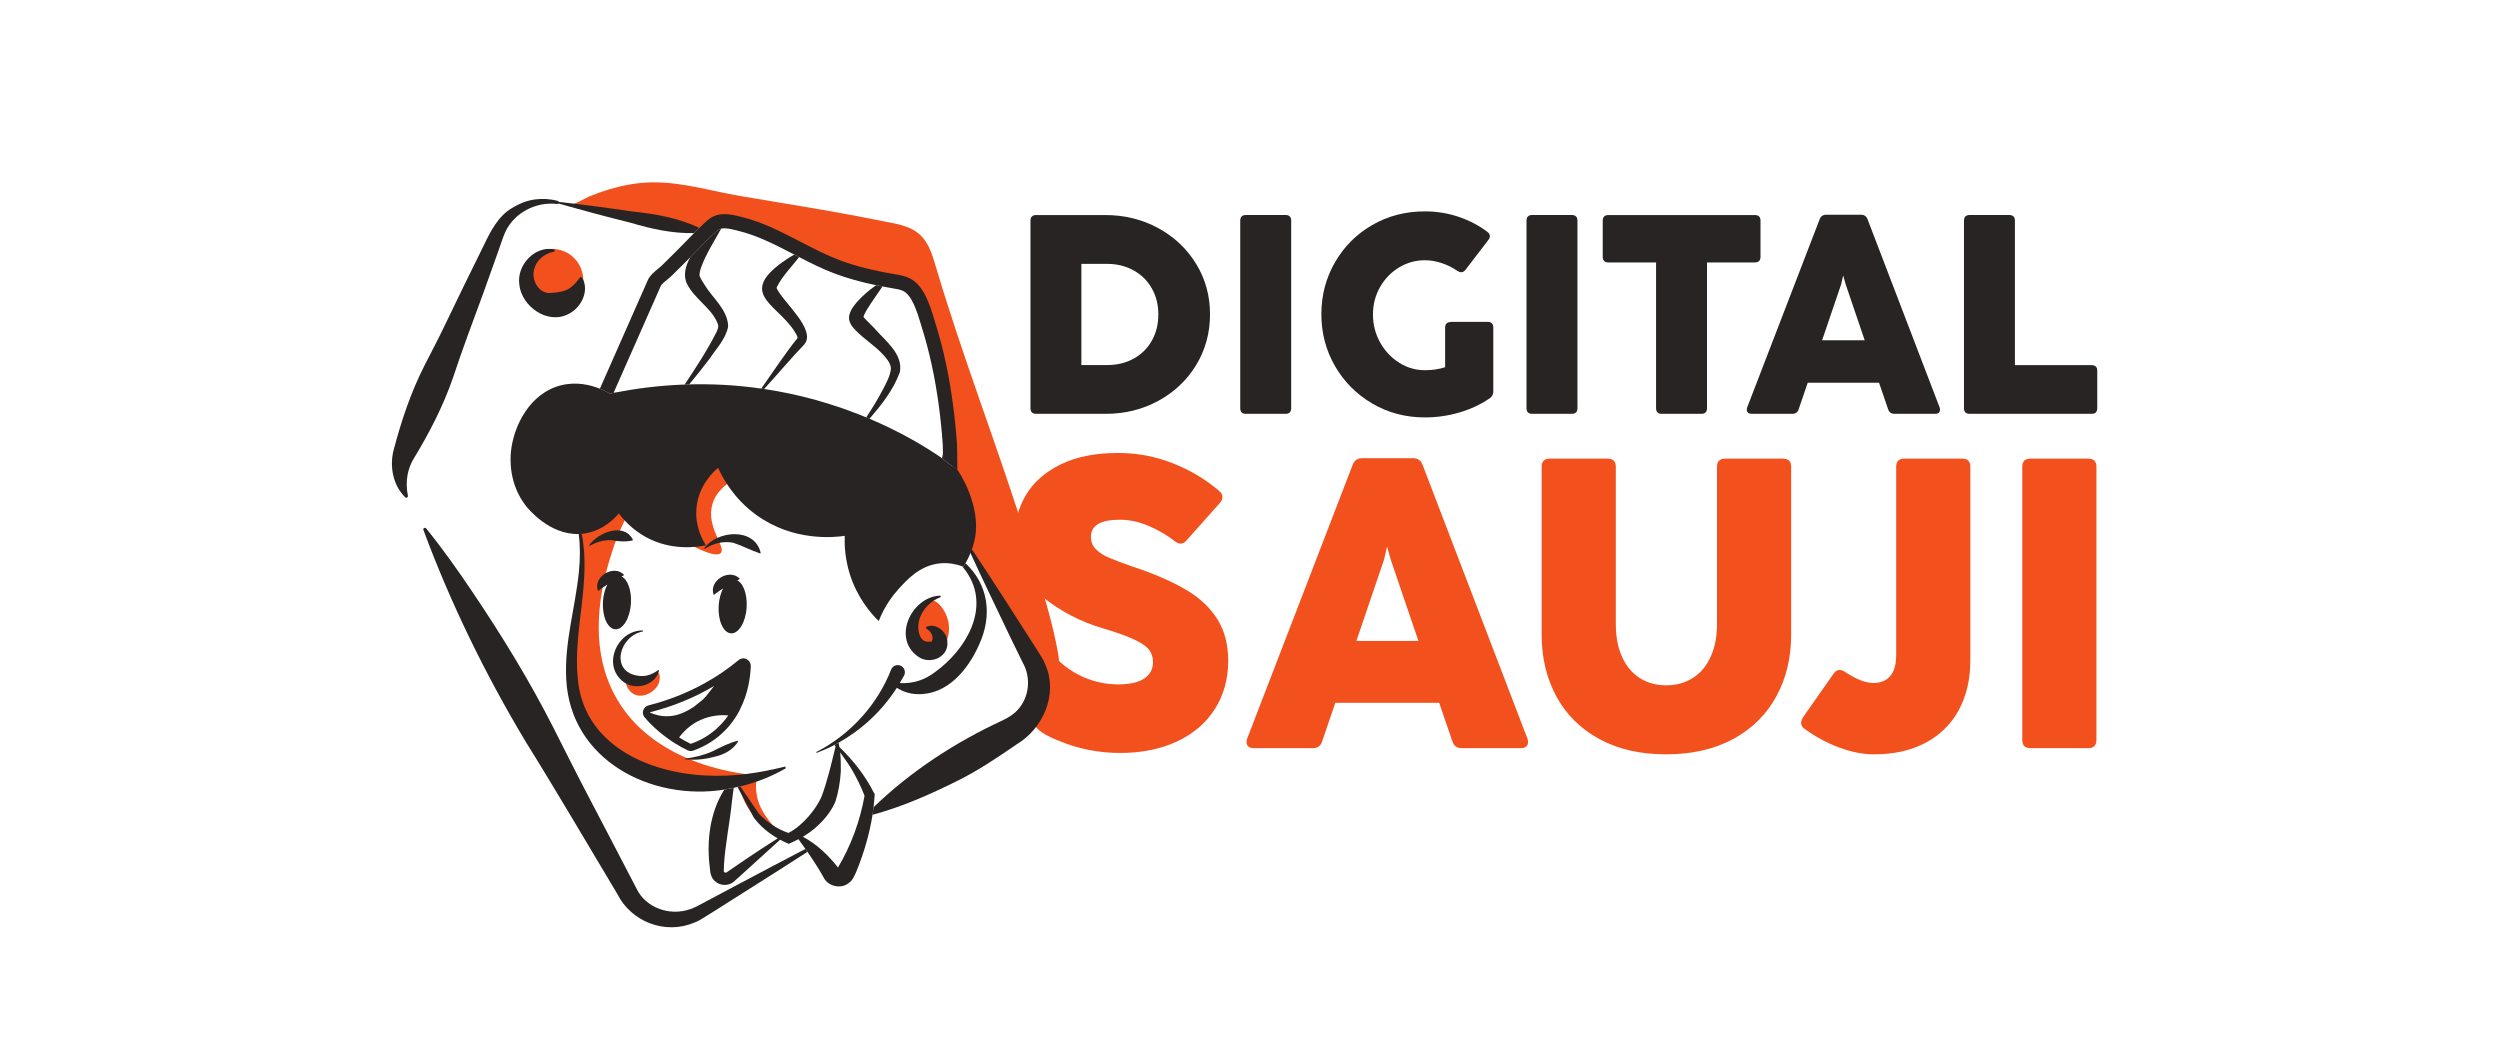 <?xml version="1.0" encoding="UTF-8"?>
<svg id="Layer_1" data-name="Layer 1" xmlns="http://www.w3.org/2000/svg" viewBox="0 0 577.53 243.57">
  <defs>
    <style>
      .cls-1 {
        fill: #282423;
      }

      .cls-2 {
        fill: #f2501d;
      }
    </style>
  </defs>
  <g>
    <path class="cls-1" d="M238.05,94.3v-43.31c0-.87.44-1.31,1.31-1.31h15.98c4.45,0,8.51,1,12.21,3.01,3.69,2,6.61,4.76,8.76,8.25,2.15,3.5,3.22,7.39,3.22,11.68s-1.07,8.19-3.2,11.7c-2.13,3.51-5.04,6.26-8.73,8.27s-7.73,3.01-12.16,3.01h-16.08c-.87,0-1.31-.44-1.31-1.31ZM261.87,82.86c1.79-.98,3.19-2.36,4.2-4.13,1.01-1.78,1.52-3.81,1.52-6.1s-.51-4.25-1.52-6.03c-1.01-1.78-2.42-3.16-4.22-4.15-1.8-.99-3.82-1.49-6.06-1.49h-5.98v23.37h6.01c2.24,0,4.26-.49,6.05-1.47Z"/>
    <path class="cls-1" d="M296.97,95.6h-9.15c-.87,0-1.31-.44-1.31-1.31v-43.31c0-.87.44-1.31,1.31-1.31h9.15c.87,0,1.31.44,1.31,1.31v43.31c0,.87-.44,1.31-1.31,1.31Z"/>
    <path class="cls-1" d="M335.16,74.36h8.5c.87,0,1.31.44,1.31,1.31v14.74c0,.68-.26,1.2-.79,1.57-2.05,1.42-4.37,2.51-6.98,3.29-2.6.77-5.29,1.16-8.06,1.16-4.42,0-8.46-1.07-12.11-3.2-3.65-2.14-6.53-5.02-8.63-8.66-2.1-3.64-3.15-7.64-3.15-11.99s1.05-8.36,3.15-11.99c2.1-3.64,4.97-6.51,8.61-8.61s7.68-3.15,12.13-3.15c2.7,0,5.29.41,7.76,1.24,2.47.83,4.71,1.99,6.72,3.5.37.28.56.61.56.98,0,.28-.11.57-.33.85l-5.3,6.93c-.31.37-.63.56-.98.56-.28,0-.57-.1-.85-.29-1.11-.76-2.32-1.37-3.63-1.81-1.31-.45-2.63-.67-3.95-.67-2.11,0-4.09.55-5.92,1.65-1.83,1.1-3.3,2.61-4.4,4.53-1.1,1.92-1.65,4.03-1.65,6.34s.55,4.48,1.65,6.46c1.1,1.97,2.57,3.54,4.41,4.69,1.84,1.16,3.81,1.73,5.9,1.73,1.74,0,3.31-.23,4.71-.69v-9.12c0-.87.43-1.31,1.31-1.31Z"/>
    <path class="cls-1" d="M363.1,95.6h-9.15c-.87,0-1.31-.44-1.31-1.31v-43.31c0-.87.44-1.31,1.31-1.31h9.15c.87,0,1.31.44,1.31,1.31v43.31c0,.87-.44,1.31-1.31,1.31Z"/>
    <path class="cls-1" d="M393.03,95.6h-9.15c-.87,0-1.31-.44-1.31-1.31v-33.66h-11.01c-.87,0-1.31-.44-1.31-1.31v-8.33c0-.87.43-1.31,1.31-1.31h33.83c.87,0,1.31.44,1.31,1.31v8.33c0,.87-.44,1.31-1.31,1.31h-11.05v33.66c0,.87-.44,1.31-1.31,1.31Z"/>
    <path class="cls-1" d="M448.16,94.66c0,.31-.1.54-.29.7s-.47.24-.82.24h-9.41c-.74,0-1.23-.36-1.47-1.08l-2.09-6.11h-16.47l-2.09,6.11c-.22.72-.71,1.08-1.47,1.08h-9.38c-.35,0-.63-.08-.83-.24-.21-.16-.31-.4-.31-.7,0-.17.03-.36.1-.56l16.73-43.44c.26-.7.76-1.05,1.5-1.05h8.07c.74,0,1.24.35,1.5,1.05l16.64,43.44c.07.2.1.38.1.56ZM430.77,78.61l-4.38-12.88-.59-2.09-.49,2.09-4.38,12.88h9.84Z"/>
    <path class="cls-1" d="M483.18,95.6h-28.17c-.87,0-1.31-.44-1.31-1.31v-43.31c0-.87.44-1.31,1.31-1.31h9.15c.87,0,1.31.44,1.31,1.31v33.37h17.71c.87,0,1.31.44,1.31,1.31v8.63c0,.87-.44,1.31-1.31,1.31Z"/>
  </g>
  <g>
    <path class="cls-2" d="M244.28,171.02c-4.52-1.97-4.24-2.25-7.6-6.03-.38-.44-.57-.87-.57-1.29,0-.48.24-.95.71-1.43l4.2-10.59c.41-.41.84-.62,1.29-.62.51,0,.97.24,1.38.71,2.03,2.1,4.3,3.67,6.81,4.74,2.51,1.06,5.11,1.59,7.81,1.59s4.71-.46,6.05-1.38c1.33-.92,2-2.17,2-3.76,0-1.08-.29-2.01-.88-2.81-.59-.79-1.71-1.59-3.38-2.38-1.67-.79-4.1-1.67-7.31-2.62-5.3-1.56-10.02-4.04-14.16-7.45-4.14-3.41-6.21-8.02-6.21-13.83,0-3.46.87-6.65,2.62-9.57,1.75-2.92,4.41-5.26,8-7.02,3.59-1.76,8-2.64,13.23-2.64,4.41,0,8.63.79,12.66,2.38,4.03,1.59,7.62,3.73,10.76,6.43.48.41.71.87.71,1.38,0,.44-.19.89-.57,1.33l-7.71,8.66c-.41.51-.87.76-1.38.76-.41,0-.84-.17-1.29-.52-1.78-1.4-3.79-2.58-6.05-3.55-2.25-.97-4.48-1.45-6.67-1.45-4.48,0-6.71,1.32-6.71,3.95,0,1.11.36,2.05,1.09,2.81s1.71,1.41,2.93,1.95c1.22.54,3.1,1.25,5.64,2.14.35.1.87.27,1.57.52,4.51,1.59,8.24,3.29,11.19,5.09s5.24,4.02,6.86,6.64,2.43,5.77,2.43,9.45c0,4.25-1.03,7.99-3.09,11.21-2.06,3.22-4.98,5.71-8.76,7.48-3.78,1.76-8.16,2.64-13.14,2.64s-9.93-.98-14.45-2.95Z"/>
    <path class="cls-2" d="M352.99,171.45c0,.44-.14.79-.43,1.02-.29.24-.68.36-1.19.36h-13.71c-1.08,0-1.79-.52-2.14-1.57l-3.05-8.9h-23.99l-3.05,8.9c-.32,1.05-1.03,1.57-2.14,1.57h-13.66c-.51,0-.91-.12-1.21-.36-.3-.24-.45-.58-.45-1.02,0-.25.05-.52.14-.81l24.38-63.27c.38-1.02,1.11-1.52,2.19-1.52h11.76c1.08,0,1.81.51,2.19,1.52l24.23,63.27c.1.29.14.56.14.81ZM327.67,148.07l-6.38-18.76-.86-3.05-.71,3.05-6.38,18.76h14.33Z"/>
    <path class="cls-2" d="M369.44,170.71c-4.33-2.36-7.63-5.64-9.9-9.83-2.27-4.19-3.4-8.95-3.4-14.28v-38.75c0-1.27.63-1.9,1.9-1.9h13.33c1.27,0,1.9.63,1.9,1.9v36.33c0,2.86.47,5.35,1.4,7.47.94,2.13,2.29,3.77,4.05,4.93,1.76,1.16,3.82,1.74,6.17,1.74s4.46-.58,6.24-1.74c1.78-1.16,3.14-2.8,4.09-4.93.95-2.13,1.43-4.62,1.43-7.47v-36.33c0-1.27.63-1.9,1.9-1.9h13.33c1.27,0,1.9.63,1.9,1.9v38.75c0,5.33-1.14,10.09-3.43,14.28-2.29,4.19-5.6,7.47-9.95,9.83-4.35,2.36-9.52,3.55-15.52,3.55s-11.12-1.18-15.45-3.55Z"/>
    <path class="cls-2" d="M424.93,172.71c-2.79-1.03-5.49-2.48-8.09-4.36-.51-.38-.76-.83-.76-1.33,0-.38.16-.84.48-1.38l7.05-10.05c.35-.54.81-.81,1.38-.81.44,0,.87.16,1.29.48,2.54,1.68,4.71,2.52,6.52,2.52,1.65,0,2.94-.53,3.86-1.59.92-1.06,1.38-2.69,1.38-4.88v-43.47c0-1.27.63-1.9,1.9-1.9h13.33c1.27,0,1.9.63,1.9,1.9v44.66c0,4.44-.9,8.3-2.69,11.57-1.79,3.27-4.36,5.78-7.71,7.55-3.35,1.76-7.29,2.64-11.83,2.64-2.54,0-5.21-.52-8-1.55Z"/>
    <path class="cls-2" d="M482.4,172.83h-13.33c-1.27,0-1.9-.63-1.9-1.9v-63.08c0-1.27.63-1.9,1.9-1.9h13.33c1.27,0,1.9.63,1.9,1.9v63.08c0,1.27-.63,1.9-1.9,1.9Z"/>
  </g>
  <g>
    <path class="cls-2" d="M131.97,47.18c.45.23,3.63-1.59,4.23-1.83,1.57-.63,3.16-1.2,4.78-1.67,3.11-.92,6.32-1.49,9.56-1.55,6.89-.12,13.7,1.99,20.44,3.15,7.41,1.27,14.83,2.44,22.23,3.76,3.69.66,7.38,1.37,11.06,2.11,2.89.58,6.03,1.02,8.28,3.1,2.02,1.87,2.84,4.66,3.62,7.29,6.38,21.54,14.63,42.51,21.3,63.98.34,1.09.67,2.17,1.01,3.26,2.24,7.32,4.66,14.74,5.97,22.3,3.28,18.9-18.31,22.21-18.31,22.21,0,0,19.65-6.12,14.04-17.07-6.07-11.84-18.21-25.65-20.21-48.46-1.8-20.53-7.45-39.72-8.44-40.02-11.5-3.54-24.94-9.18-24.94-9.18-6.25-1.76-14.86-8.41-17.37-7.45-7.11,2.73-13.24,1.25-19.1-.06-5.81-1.3-12.78-1.16-18.15-3.88Z"/>
    <path class="cls-2" d="M170.57,108.24c.14,2.83-4.61,3.54-5.98,8.16-1.59,5.38,3.2,9.9,1.94,11.33-1.07,1.21-5.99-.4-20.77-10.28-1.3,2.29-2.92,5.56-4.25,9.67-1.63,5.05-6.46,19.97.29,33.07,9.01,17.5,32.04,18.85,33.11,18.9-.25,1.23-.44,2.96-.03,4.9,1,4.72,4.8,7.39,4.4,7.84-.29.33-2.64-.85-4.58-2.81-3.1-3.13-3.93-6.97-4.19-8.95-2.36.6-5.94,1.26-10.29,1.03-3.02-.16-14.39-.76-22.2-9.95-1.26-1.49-5.64-6.77-6.25-14.12-.2-2.46.34-6.27,1.44-13.91.76-5.31.96-5.68,1.19-7.77.44-4.01.49-9.89-1.55-17.46,1.56-2.3,12.27-17.71,25.83-16.43,5.17.49,11.73,3.49,11.89,6.77Z"/>
    <path class="cls-2" d="M214.71,138.63c-1.77.27-2.54,3.25-2.78,4.16-.58,2.21-.83,6.4,1.48,7.52,1.31.63,2.91.03,3.82-.6,2.18-1.52,2.22-4.56,1.8-6.33-.55-2.32-2.5-5.03-4.32-4.75Z"/>
    <circle class="cls-2" cx="127.53" cy="64.71" r="7.21"/>
    <path class="cls-2" d="M144.77,157.3c-.46.68.39,2.36,1.63,3.04,2.05,1.14,4.99-.5,5.76-2.44.41-1.03.3-2.39-.12-2.53-.33-.11-.63.62-1.33,1.18-2.09,1.64-5.24-.28-5.93.74Z"/>
  </g>
  <g>
    <path class="cls-1" d="M93.61,114.88c-2.83-2.74-3.69-7.22-2.64-11.06,1.79-6.77,3.95-13.19,7.1-19.4,1.56-3.06,3.17-6.11,4.65-9.2,2.21-4.64,6.74-13.93,9.03-18.52,1.55-3.23,3.32-6.79,6.56-8.66,1.58-.99,3.33-1.68,5.14-1.95,1.81-.26,3.64-.15,5.35.31.19.05.31.25.25.45-.05.18-.22.29-.4.26-4.91-.53-9.77,2.02-11.86,6.35-.61,1.28-1.13,3.07-1.71,4.65l-3.47,9.71c-2.12,5.7-5.09,13.71-6.95,19.4-2.22,6.47-5.43,12.68-8.95,18.5-1.49,2.31-2.18,5.4-1.48,8.81.09.34-.39.62-.63.35h0Z"/>
    <path class="cls-1" d="M186.53,196.79c-7.08,4.58-14.92,9.48-22,13.99-1.27.73-2.79,1.88-4.17,2.37-6.67,2.82-14.53-.16-17.77-6.67-6.4-10.67-14.51-24.51-21.06-34.99-9.36-15.6-17.38-31.98-23.72-49.07-.14-.36.39-.68.63-.36,3.86,4.77,7.37,9.73,10.76,14.78,6.77,10.05,13.1,20.36,18.59,31.17,2.74,5.39,5.43,10.81,8.25,16.17,1.94,3.73,9.23,17.61,11.02,21.12,2.08,4.38,7.58,6.34,12.17,4.79,1.16-.28,2.75-1.29,3.85-1.83l8.01-4.26c4.99-2.65,9.97-5.28,14.98-7.89.16.23.33.46.48.68Z"/>
    <path class="cls-1" d="M234.82,171.98c-4.31,2.96-9.08,6.18-13.77,8.46-6.28,3.12-12.65,5.94-19.49,7.79.09-.59.16-1.16.24-1.75h0c8.68-8.38,18.88-15,29.79-20.06,1.29-.6,2.53-1.36,3.49-2.42,2.71-2.89,3.17-7.49,1.17-10.95-.39-.81-2.52-5.16-2.96-6.06-3.07-6.5-6.24-12.95-9.23-19.5-.18-.37.4-.73.63-.35,4.94,7.43,9.85,15.1,14.66,22.64.74,1.21,1.65,2.47,2.17,3.82,2.92,6.74-.53,14.74-6.7,18.37Z"/>
    <path class="cls-1" d="M161.56,52.64c-.41.39-.83.79-1.23,1.21-5.05.11-9.89-.98-14.72-2.41-5.58-1.38-11.11-2.87-16.64-4.43-.09-.02-.18-.05-.27-.08-.09-.03-.13-.12-.11-.21.02-.08.1-.12.17-.12.1.01.18.02.28.03,5.7.65,11.4,1.39,17.07,2.24,5.35.55,10.55,1.47,15.45,3.77Z"/>
    <path class="cls-1" d="M134.49,64.17c1.72,2.9-.13,6.86-3.11,8.34-4.82,2.6-10.9-1.7-11.41-6.76-.66-4.55,3.64-9.01,7.95-8.14.3.05.3.5,0,.55-2.38.42-4.14,2.21-4.54,4.13-.67,2.49,1.14,5.63,3.84,5.39,2.77-.25,4.43-.33,6.71-3.51.12-.2.43-.2.55,0h0Z"/>
  </g>
  <g>
    <path class="cls-1" d="M225.2,124.44c-.47,2.32-1.31,4.23-2.16,5.68-.16.28-.33.55-.49.8-.1-.03-.2-.08-.3-.12-1.22-.42-3.04-.87-5.18-.65-4.6.49-7.54,3.76-9.55,5.99-1.29,1.42-3.14,3.82-4.53,7.34-1.81-1.79-5.01-5.43-6.72-11.01-1.06-3.47-1.21-6.54-1.13-8.68-2.25.33-11.82,1.43-20.48-4.87-5.11-3.72-7.64-8.35-8.77-10.85-.72.59-4.62,3.91-5.02,9.56-.29,4.22,1.53,7.3,2.21,8.33-1.85.39-7.89,1.42-13.95-1.93-3.07-1.71-5.05-3.92-6.17-5.43-1,1.17-3.5,3.79-7.43,4.56-.39.08-.77.13-1.15.16-.23.03-.47.04-.68.04-6.84.21-11.77-5.92-12.25-6.55-3.95-5.1-3.59-10.89-3.4-12.61.62-5.79,4.33-13.46,11.68-15.22,3.51-.85,6.69-.05,8.85.81,1.06.42,1.88.87,2.36,1.15.52-.11,1.08-.23,1.66-.34,4.01-.77,9.32-1.54,15.58-1.77.35-.01.7-.02,1.05-.03,5.02-.13,10.61.1,16.63.97.22.02.45.05.66.09,3.85.58,7.87,1.4,12.01,2.56,4.19,1.18,8.06,2.54,11.59,4,.25.11.51.21.76.32,6.79,2.87,12.35,6.09,16.76,9.12.01,0,.01.01.02.01,0,.15.86.54.8.7.98.68,1.88,1.34,2.72,1.97.16.12,5.57,8.16,4.03,15.91Z"/>
    <path class="cls-1" d="M181.38,177.08c-6.02,1.52-11.99,2.39-18.12,2.08-13.65-.58-28.49-7.2-29.79-22.45-1.11-10.96,3.16-22.46.9-33.38-.23.03-.47.04-.68.04.38,2.86.33,5.77.05,8.64-.81,8.32-3.4,16.38-2.93,24.92.96,18.65,19.58,28.18,36.52,25.48.73-.12,1.46-.26,2.17-.41.05-.02.12-.03.17-.04.24-.05.48-.1.71-.16.22-.03.42-.09.63-.14,3.73-.89,7.29-2.3,10.54-4.19l-.16-.38Z"/>
    <path class="cls-1" d="M169.71,179.9c-.01.17-.03.35-.05.52-.1-.17-.18-.35-.27-.52l.14-.09.18.09Z"/>
    <path class="cls-1" d="M226.17,148.96c-2.54,5.74-7.38,11.67-14.29,11.39-1.72-.05-3.35-.58-4.7-1.46-1.92,3-4.25,5.69-6.88,8.02-2.03,1.79-4.25,3.36-6.58,4.66-.17.11-.36.21-.53.3,0-.01-.01-.01-.02-.02,0,.01-.01.02-.01.03-.13.08-.27.14-.4.21-1.31.7-2.66,1.29-4.03,1.81-.12.05-.23-.14-.09-.21,7.82-4.02,14.06-10.9,17.22-19.01.34-.84,1.29-1.26,2.14-.92.91.35,1.31,1.46.85,2.3-.32.59-.64,1.16-.99,1.74,3.05.17,5.78-.71,8.21-2.59,7.08-5.13,12.89-14.83,7.2-23.09-.32-.46-.66-.9-1.02-1.33.11.04.21.09.3.12.16-.25.33-.52.49-.8,5.16,4.79,6.36,11.9,3.13,18.84Z"/>
    <path class="cls-1" d="M193.19,171.88s-.02.01-.03.01c0-.01.01-.02.01-.03.01.01.02.01.02.02Z"/>
    <path class="cls-1" d="M217.19,138c-3.64,1.35-6.2,5.62-4.54,9.18.51.91,1.32,1.15,2.14,1.03.19-.02.17-.03.2.06.04.2.5-.25.43-.93,0-.67-.37-1.44-1.4-2.11-.16-.09-.15-.33.01-.41,2.03-1.04,4.86,1.1,4.83,3.53.24,3.32-3.55,5.08-6.29,3.64-6.78-4.03-2.21-14.06,4.53-14.39.23-.02.31.32.09.4h0Z"/>
    <path class="cls-1" d="M162.73,126.57c3.05-4.05,11.58-4.78,12.99,1.11.02.11-.09.2-.19.15-2.37-.81-3.94-1.73-6.17-2.45-2.2-.43-4.54.12-6.46,1.37-.11.08-.26-.08-.16-.18h0Z"/>
    <path class="cls-1" d="M136.17,125.86c2.07-2.84,7.91-5.25,10.02-1.21.04.09-.02.2-.12.22-1.97.37-3.15.19-4.95-.1-1.65-.02-3.31.43-4.79,1.28-.11.07-.25-.08-.16-.18h0Z"/>
    <path class="cls-1" d="M145.76,139.37c-.22,3.43-1.84,6.12-3.63,6-1.78-.11-3.05-2.98-2.84-6.4.1-1.52.47-2.9,1.02-3.94-.72.46-1.43.95-2.16,1.51-1.27-3.3,3.66-6.3,6.06-3.7-.21.11-.41.22-.62.33,1.41.68,2.35,3.24,2.16,6.21Z"/>
    <path class="cls-1" d="M172.49,140.31c-.22,3.42-1.84,6.11-3.63,6-1.78-.12-3.05-2.99-2.84-6.41.1-1.53.48-2.91,1.02-3.97-.72.47-1.43.96-2.16,1.52-1.27-3.31,3.66-6.3,6.06-3.72-.22.11-.43.23-.64.34,1.42.68,2.37,3.25,2.18,6.24Z"/>
    <path class="cls-1" d="M148.46,145.89c-5.42,1.04-7.58,9.24-1.15,10.2,1.49.28,3.09-.08,4.72-1.27.09-.08.24.02.2.14-.86,3.47-5.73,4.7-8.4,2.41-4.77-3.91-1.18-11.74,4.59-11.73.15,0,.18.22.03.24h0Z"/>
    <g>
      <path class="cls-1" d="M172.5,152.27c-.62-.3-1.34-.23-1.87.22-1.23,1.01-2.51,1.98-3.82,2.87-.67.46-1.37.9-2.1,1.35-4.6,2.81-9.61,4.91-14.89,6.24-.59.14-1.05.58-1.23,1.15-.18.58-.05,1.18.39,1.71l.11.12.13.05h.01c.03.12.1.22.17.3,1.15,1.26,2.42,2.44,3.78,3.51.48.37.96.72,1.41,1.04.23.16.46.32.67.46.23.15.46.3.7.45.93.59,1.91,1.12,2.89,1.59.24.11.49.17.74.17.2,0,.39-.03.58-.11,2.42-.86,4.6-2.15,6.46-3.82,1.31-1.17,2.47-2.53,3.4-4.04.11-.16.21-.33.3-.49l.29-.51c.1-.17.18-.35.26-.52,1.92-3.69,2.46-7.49,2.56-10.11.02-.68-.35-1.3-.96-1.61ZM150.21,164.52c5.21-1.3,10.18-3.34,14.75-6.05l-1.86,2.38c-.15.18-.33.36-.51.53-.1.11-.21.22-.33.32l-2.06,1.65c-.15.1-.3.2-.46.28l-.78.45c-1.01.53-2.74,1.43-5.08,1.38-.26,0-.52-.02-.78-.05-.05,0-.12,0-.17-.01-.25-.03-.51-.08-.76-.13-.28-.05-.56-.13-.85-.22-.28-.09-.56-.18-.84-.3-.01,0-.02-.01-.02-.01-.11-.03-.21-.09-.32-.13l.07-.08ZM165.54,168.34c-1.71,1.53-3.69,2.71-5.98,3.5-.91-.45-1.8-.93-2.67-1.48h-.01c.09-.12.17-.23.27-.35.29-.38.64-.78,1.03-1.16.17-.18.37-.37.56-.53.21-.2.43-.38.67-.55.23-.18.49-.37.75-.53.26-.17.53-.35.83-.5,2.39-1.3,4.79-1.6,6.74-1.51.17.02.34.03.51.04-.78,1.13-1.68,2.15-2.71,3.07Z"/>
      <path class="cls-1" d="M155.97,171.73h-.01s-.68-.45-.68-.45c.23.15.46.3.7.45Z"/>
      <path class="cls-1" d="M157.15,170.01c-.1.12-.18.24-.26.35h-.01c.09-.12.17-.23.27-.35Z"/>
      <path class="cls-1" d="M170.34,165.02l-.29.49h-.01c.11-.16.21-.33.3-.49Z"/>
    </g>
    <path class="cls-1" d="M154.6,170.82h-.01s.68.46.68.46c-.22-.14-.45-.29-.67-.46ZM170.89,163.99c-.08.17-.16.35-.26.52l.3-.51h-.04Z"/>
    <path class="cls-1" d="M158.26,175.26c2.18-.28,4.28-.81,6.24-1.65,1.98-.98,3.73-1.94,5.95-2.5,0,0,.1.13.1.13-1.23,2.04-3.38,3.14-5.62,3.61-2.19.59-4.46.79-6.66.57v-.16h0Z"/>
    <path class="cls-1" d="M169.52,179.81l.18.09c-.01.17-.03.35-.05.52-.1-.17-.18-.35-.27-.52l.14-.09Z"/>
    <path class="cls-1" d="M193.19,171.88s-.02.01-.03.01c0-.01.01-.02.01-.03.01.01.02.01.02.02Z"/>
    <path class="cls-1" d="M193.19,171.88s-.02.01-.03.01c0-.01.01-.02.01-.03.01.01.02.01.02.02Z"/>
    <path class="cls-1" d="M169.65,180.42c-.1-.17-.18-.35-.27-.52l.14-.09.18.09c-.01.17-.03.35-.05.52Z"/>
    <path class="cls-1" d="M201.94,183.25c-2.03-4.03-4.81-7.58-8.04-10.69-.05-.33-.11-.66-.18-.99-.17.11-.36.21-.53.3-.01,0-.02.01-.03.01-.13.08-.27.14-.4.21.09.11.18.23.27.35-.95,3.88-1.87,7.92-3.25,11.61-1.16,2.68-4.23,6.64-7.65,8.37-2.59-.9-4.9-2.44-6.8-4.43-1.16-1.72-2.8-4.13-4.32-6.33-.21.05-.41.11-.63.14,1.23,2.36,2.5,4.7,3.75,7.06,1.47,1.99,3.39,3.6,5.53,4.81-2.57,1.62-5.11,3.29-7.63,5l-4.22,2.89c-.29.14-.66-.09-.6-.39l.02-1.17c.28-4.82,1.39-10.06,1.86-14.9.14-1.02.28-2.04.4-3.1-.72.15-1.45.29-2.17.41-3.39,5.38-4.14,12.04-3.31,18.33.04,1.03.34,2.12,1.14,2.81,1.19,1.14,3.22,1.17,4.41.09.5-.43,1.3-1.18,1.81-1.63,2.91-2.67,5.92-5.35,8.85-8.03.65.36,1.31.67,1.99.96.76-.34,1.51-.68,2.24-1.08.54.76,1.09,1.5,1.6,2.24.16.23.33.46.48.68,1.14,1.66,2.23,3.31,3.25,5.06l.51.91c1.01,2.02,4,2.71,5.8,1.23.89-.63,1.3-1.66,1.73-2.63,1.74-4.23,3.03-8.64,3.75-13.13.09-.59.16-1.16.24-1.75h0c.1-.88.18-1.75.24-2.63l.02-.37-.12-.23ZM193.59,200.41c-2.15-2.76-4.91-5.43-8.12-7.11,1.12-.66,2.19-1.41,3.16-2.31,1.81-1.6,3.38-3.55,4.36-5.8.71-2.27,1.11-4.63,1.25-7,.02-1.46,0-2.92-.16-4.37.95,1.27,1.86,2.57,2.68,3.92,1.16,1.96,2.13,3.99,2.96,6.08-1.04,5.86-3.11,11.48-6.13,16.58Z"/>
    <path class="cls-1" d="M221.12,104.69c-.01-1.04-.02-1.86-.04-2.1-.24-3.27-.56-6.44-.97-9.43-.91-6.74-2.23-12.8-4.03-18.52l-.29-.95c-1-3.29-2.37-7.8-5.69-9.43-1.06-.52-2.17-.71-3.25-.89-5.23-.88-9.33-1.92-12.92-3.28-3.05-1.15-6.07-2.72-8.98-4.23-4.32-2.24-8.8-4.56-13.7-5.76l-.29-.07c-2.27-.55-5.1-1.25-7.53.87-.63.55-1.25,1.13-1.86,1.73-.41.39-.83.79-1.23,1.21-.56.58-1.13,1.15-1.68,1.73-.75.77-1.51,1.55-2.27,2.3l-3.52,3.49c-.22.21-.5.43-.8.68-.91.75-1.94,1.6-2.4,2.64l-11.09,25.12c1.06.42,1.88.87,2.36,1.15.52-.11,1.08-.23,1.66-.34-.27.03-.55.07-.84.11l10.92-24.72c.14-.33,1.01-1.04,1.48-1.42.39-.33.75-.62,1.02-.89l3.53-3.49c.27-.27.53-.54.79-.81.51-.51,1.02-1.02,1.52-1.54,1.48-1.52,3-3.09,4.57-4.47.32-.27.64-.45,1.01-.54.92-.24,2.05.01,3.57.39l.29.07c4.53,1.1,8.63,3.23,12.97,5.48l.07.03c.37.2.74.39,1.12.58,2.63,1.37,5.33,2.72,8.15,3.78,2.82,1.06,5.94,1.96,9.63,2.72.48.1.97.2,1.47.29.81.15,1.66.3,2.53.46.84.14,1.63.27,2.25.58,2.05,1.01,3.23,4.88,4.01,7.44l.29.97c1.75,5.55,3.03,11.44,3.92,17.99.39,2.91.71,6.02.93,9.22.02.22.03.96.03,1.89,0,.21-.09.65-.2,1.14.01,0,.01.01.02.01,0,.15.86.54.8.7.98.68,1.88,1.34,2.72,1.97-.03-1.27-.04-2.87-.05-3.85Z"/>
    <path class="cls-1" d="M168.22,75.41c-.56,2.92-2.74,5.11-4.28,7.44-1.54,2.02-3.11,4.01-4.73,5.96-.36.01-.71.02-1.05.03,2.63-3.95,5.26-7.96,7.37-12.15.26-.64.47-1.05.37-1.62-1.17-3.67-5.31-5.83-7.14-9.39-1-1.9-.48-4.13.73-6.3.51-.51,1.02-1.02,1.52-1.54,1.48-1.52,3-3.09,4.57-4.47.32-.27.64-.45,1.01-.54-1.64,2.97-3.53,5.92-4.63,8.96-.29.8-.43,1.71-.33,1.98.12.42.83,1.54,1.17,2.08,1.75,2.94,5.33,5.67,5.41,9.55Z"/>
    <path class="cls-1" d="M185.86,79.51c-3.03,3.13-6.34,7.09-9.35,10.36-.22-.03-.45-.07-.66-.09,2.26-3.26,6.16-8.95,7.96-11.14.25-.34.52-.42.39-.9-3.4-7.13-14.24-9.32-3.56-17.11.92-.66,1.87-1.28,2.86-1.83.37.2.74.39,1.12.58-1.77,2.28-3.87,4.38-5.13,6.87-.04.1-.08.22-.09.28h0c.03.09.16.37.3.56,1.53,2.9,8.8,9.1,6.16,12.41Z"/>
    <path class="cls-1" d="M202.1,75.93c-.51-.53-2.17-2.14-2.6-2.67-.01-.01-.02-.02-.03-.04.1-.46.43-1.12.83-1.74,1.1-1.81,2.37-3.51,3.56-5.3-.5-.1-.99-.2-1.47-.29-1.62,1.11-3.1,2.4-4.43,3.89-.78.93-1.47,1.79-1.79,3.13-.29,1.48.79,2.71,1.64,3.56,1.93,1.92,4.28,3.41,6.07,5.32.91.99,1.79,1.97,1.94,3.27-.13,1.75-1.1,3.45-2,5.18-1.12,2.11-2.38,4.17-3.72,6.19.25.11.51.21.76.32,2.8-3.26,5.46-6.59,7.01-10.74.84-4.2-3.38-7.31-5.78-10.07ZM199.42,73.42s0-.04.01-.07c.01.03.02.02-.01.07Z"/>
  </g>
</svg>